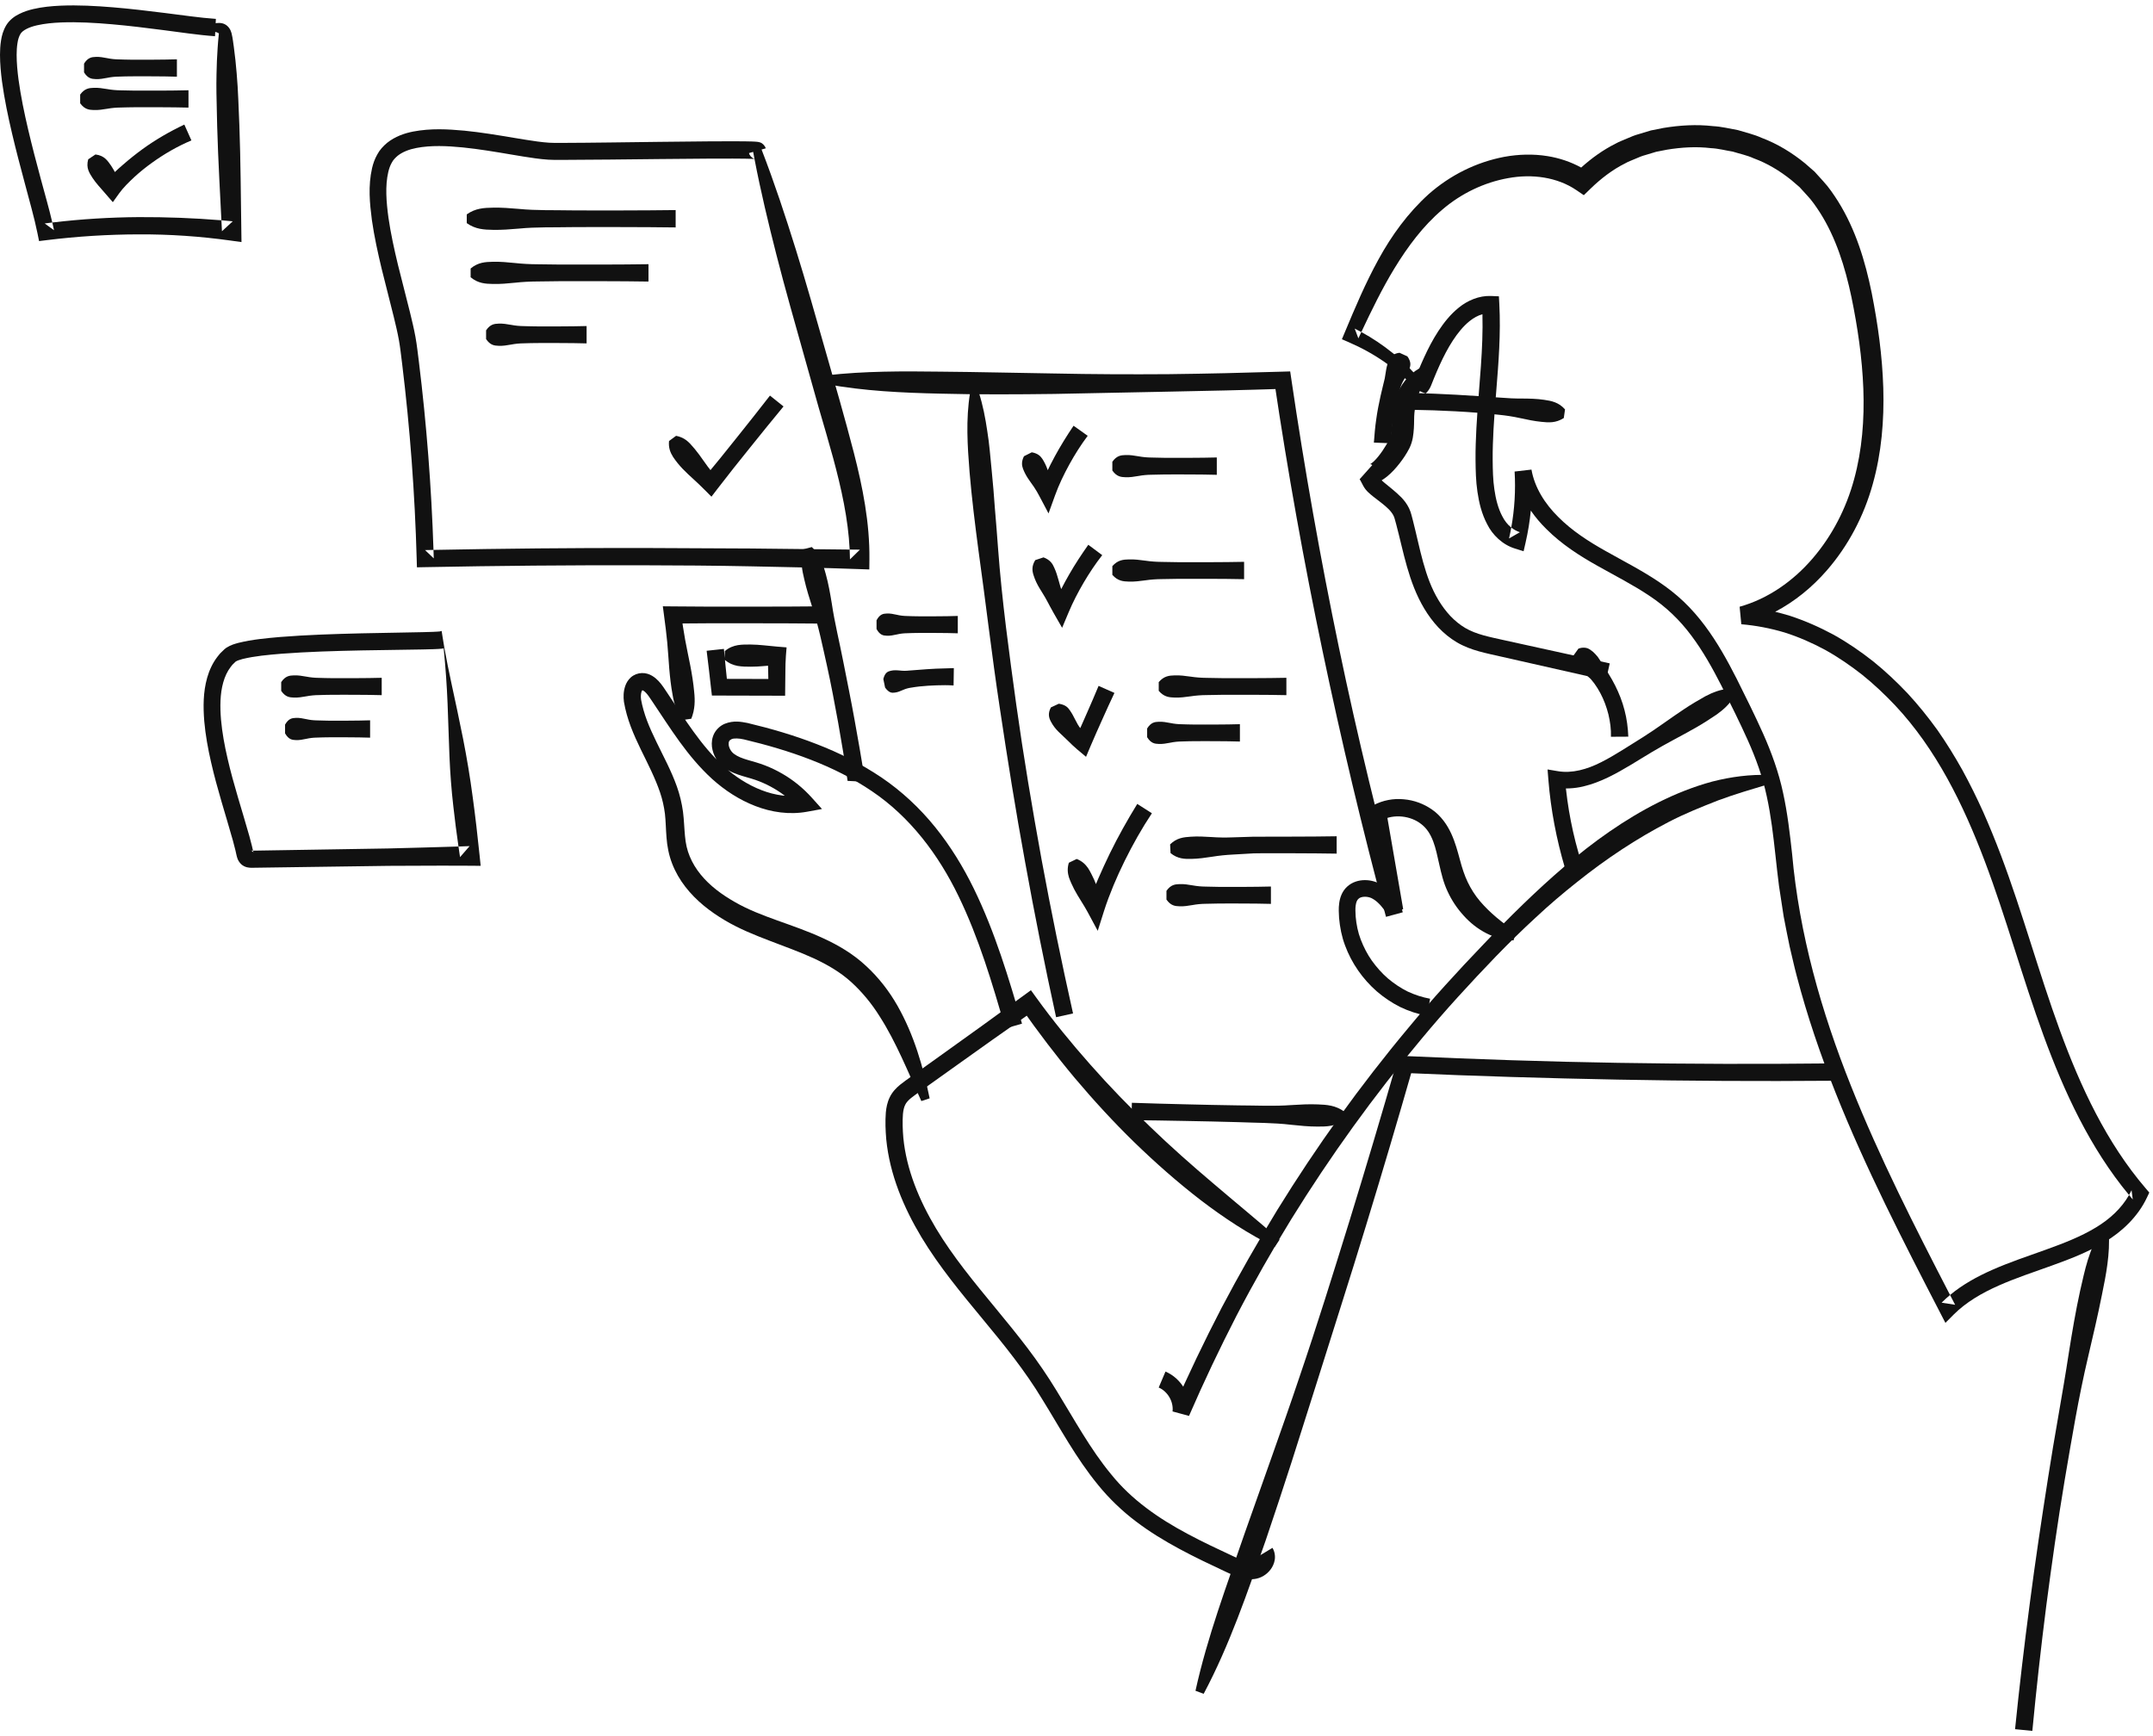 <?xml version="1.0" encoding="utf-8"?>
<svg width="398px" height="321px" viewBox="0 0 398 321" version="1.1" xmlns:xlink="http://www.w3.org/1999/xlink" xmlns="http://www.w3.org/2000/svg">
  <desc>Created with Lunacy</desc>
  <defs>
    <path d="M0 0L44.641 0L44.641 43.755L0 43.755L0 0Z" transform="translate(0 0.999)" id="path_1" />
    <clipPath id="mask_1">
      <use xlink:href="#path_1" />
    </clipPath>
  </defs>
  <g id="Group-86">
    <path d="M14.747 49.327L15.474 49.617C15.649 49.451 15.822 49.268 15.975 49.056C16.139 48.831 16.277 48.59 16.387 48.356L16.524 48.034L16.584 47.883L17.07 46.671C17.399 45.868 17.741 45.076 18.097 44.295C18.811 42.734 19.595 41.219 20.502 39.828C21.406 38.441 22.437 37.159 23.617 36.216C24.361 35.62 25.156 35.183 25.978 34.953C26.061 38.122 25.918 41.323 25.694 44.541C25.432 48.333 25.071 52.153 24.862 56.019C24.765 57.953 24.684 59.895 24.702 61.851C24.721 63.793 24.755 65.779 25.055 67.796C25.352 69.799 25.829 71.842 26.859 73.788C27.818 75.732 29.669 77.553 31.959 78.265L33.588 78.772L33.968 77.113C34.409 75.183 34.726 73.227 34.92 71.257C35.778 72.505 36.761 73.651 37.81 74.68C40.607 77.484 43.939 79.619 47.236 81.463C50.538 83.325 53.851 84.999 56.851 87.016C59.865 89.011 62.425 91.449 64.581 94.35C66.746 97.229 68.532 100.437 70.211 103.737C71.868 107.051 73.558 110.425 75.057 113.774C76.56 117.142 77.789 120.544 78.541 124.1C79.32 127.655 79.741 131.328 80.15 135.043C80.354 136.902 80.556 138.773 80.8 140.651L81.659 146.269C82.029 148.125 82.366 149.989 82.766 151.839C83.212 153.677 83.601 155.53 84.095 157.356C86.006 164.675 88.456 171.831 91.241 178.833C96.817 192.846 103.701 206.228 110.576 219.525L111.561 221.429L113.074 219.91C115.368 217.61 118.292 215.915 121.4 214.538C124.515 213.155 127.822 212.063 131.152 210.869C134.478 209.669 137.871 208.39 141.056 206.458C144.224 204.56 147.155 201.783 148.813 198.271L149.253 197.335L148.589 196.561C141.351 188.118 136.542 177.813 132.689 167.258C128.816 156.673 125.86 145.672 121.811 134.942C120.792 132.262 119.713 129.599 118.545 126.968C117.359 124.344 116.083 121.755 114.695 119.218C113.282 116.694 111.764 114.229 110.095 111.84C108.393 109.48 106.565 107.211 104.589 105.068C102.584 102.953 100.462 100.943 98.183 99.11C95.883 97.304 93.464 95.638 90.894 94.209C88.306 92.813 85.603 91.619 82.79 90.7C81.9 90.427 81 90.182 80.093 89.966C83.732 88.055 86.961 85.399 89.623 82.338C93.625 77.749 96.496 72.236 98.117 66.408C99.76 60.593 100.253 54.547 100.079 48.61C99.898 42.653 99.081 36.805 97.935 31.008C96.751 25.219 95 19.338 91.724 14.088C90.892 12.79 90.036 11.504 88.966 10.352L87.387 8.609L85.62 7.064C83.204 5.091 80.508 3.443 77.605 2.351C76.189 1.703 74.669 1.371 73.192 0.912C71.672 0.641 70.165 0.26 68.619 0.182C65.549 -0.172 62.437 0.016 59.392 0.524L57.115 0.979L54.888 1.652C54.138 1.852 53.421 2.154 52.707 2.466C51.999 2.788 51.257 3.033 50.579 3.422C48.27 4.58 46.157 6.101 44.231 7.837C42.294 6.776 40.171 6.071 38.024 5.726C35.345 5.29 32.632 5.381 30.026 5.854C24.817 6.84 19.997 9.267 16.059 12.739C12.206 16.209 9.179 20.408 6.771 24.804C4.347 29.205 2.423 33.777 0.534 38.301L0 39.58L1.212 40.103C3.598 41.133 5.9 42.392 8.042 43.902C9.114 44.655 10.149 45.466 11.138 46.331C11.634 46.763 12.124 47.202 12.603 47.655L13.31 48.347C13.691 48.784 14.306 49.15 14.747 49.327ZM14.335 46.95L14.421 47.03L13.894 46.415C13.853 46.369 13.812 46.324 13.771 46.278L14.103 45.454C14.445 44.619 14.806 43.786 15.185 42.957C15.944 41.3 16.79 39.659 17.817 38.084C18.848 36.516 20.044 34.984 21.632 33.711C23.189 32.446 25.329 31.487 27.561 31.581L29.021 31.643L29.098 33.087C29.387 38.541 28.956 43.897 28.53 49.183C28.34 51.532 28.152 53.867 28.029 56.191C27.933 58.08 27.853 59.965 27.869 61.838C27.885 63.72 27.919 65.574 28.185 67.347C28.441 69.12 28.876 70.861 29.646 72.304C30.079 73.162 30.642 73.864 31.308 74.392C31.186 75.068 31.048 75.74 30.895 76.409L32.902 75.257C32.323 75.064 31.788 74.774 31.308 74.392C31.922 70.982 32.13 67.497 31.925 64.039L35.04 63.678C35.618 66.973 37.511 69.995 40.021 72.463C42.525 74.975 45.549 76.94 48.773 78.744C51.985 80.564 55.372 82.271 58.59 84.434C60.193 85.519 61.757 86.723 63.183 88.088C64.609 89.447 65.896 90.932 67.063 92.486C69.398 95.599 71.258 98.967 72.97 102.334C74.655 105.717 76.319 109.04 77.878 112.525C79.421 115.99 80.754 119.665 81.554 123.441C82.378 127.202 82.808 130.982 83.22 134.704C84.536 149.53 88.609 163.873 94.131 177.683C99.388 190.877 105.86 203.589 112.42 216.275C111.882 216.722 111.36 217.196 110.859 217.698L113.357 218.085C113.045 217.482 112.732 216.878 112.42 216.275C114.77 214.323 117.443 212.865 120.124 211.673C123.435 210.203 126.812 209.093 130.092 207.912C133.365 206.734 136.583 205.499 139.414 203.774C141.944 202.246 144.104 200.258 145.508 197.796C145.735 198.07 145.964 198.342 146.196 198.612L145.974 196.903C145.83 197.207 145.674 197.505 145.508 197.796C138.281 189.082 133.517 178.736 129.714 168.346C125.776 157.586 122.817 146.601 118.833 136.065C114.864 125.572 109.851 115.347 102.247 107.248C100.343 105.242 98.333 103.34 96.183 101.612C94.014 99.912 91.742 98.35 89.344 97.017C86.933 95.715 84.421 94.613 81.821 93.79C79.21 93.012 76.535 92.501 73.833 92.27L73.521 89.032C78.774 87.566 83.442 84.278 87.031 80.09C90.637 75.89 93.235 70.829 94.685 65.459C96.166 60.065 96.599 54.389 96.39 48.73C96.177 43.07 95.343 37.374 94.193 31.786C93.023 26.235 91.323 20.806 88.39 16.187C87.649 15.05 86.88 13.905 85.956 12.941L84.604 11.461L83.079 10.152C80.994 8.477 78.662 7.057 76.114 6.126C74.882 5.56 73.536 5.293 72.244 4.888C70.901 4.676 69.584 4.31 68.219 4.25C65.514 3.926 62.767 4.095 60.093 4.532L58.095 4.924L56.151 5.51C55.493 5.678 54.873 5.944 54.255 6.214C53.644 6.494 52.991 6.697 52.41 7.036C49.994 8.239 47.865 9.894 45.951 11.75L44.718 12.947L43.372 12.03C39.798 9.595 35.153 8.978 30.738 9.792C26.304 10.576 22.019 12.642 18.571 15.607C15.029 18.604 12.186 22.425 9.696 26.498C7.426 30.227 5.492 34.211 3.592 38.246C3.188 38.027 2.779 37.816 2.366 37.612L3.044 39.413C3.227 39.024 3.409 38.635 3.592 38.246C5.643 39.359 7.578 40.669 9.386 42.122C10.466 42.993 11.499 43.921 12.479 44.899C12.921 45.348 13.351 45.81 13.771 46.278L13.599 46.706L13.536 46.863C13.528 46.883 13.53 46.88 13.535 46.872C13.54 46.864 13.548 46.852 13.553 46.85C13.582 46.822 13.64 46.787 13.725 46.768C13.894 46.724 14.156 46.784 14.335 46.95Z" transform="translate(248.063 23.139)" id="Fill-1" fill="#111111" fill-rule="evenodd" stroke="none" />
    <path d="M12.773 1.231C11.798 2.914 11.073 4.483 10.629 6.115C10.396 6.921 10.251 7.736 10.163 8.547C10.08 9.366 10.129 10.329 10.059 11.42C9.973 12.526 9.896 13.717 9.239 15.079C8.676 16.167 8.096 17.016 7.418 17.891C6.739 18.752 6.018 19.58 5.054 20.36C4.556 20.744 4.032 21.14 3.192 21.427C2.781 21.563 2.258 21.674 1.644 21.587C1.037 21.509 0.435 21.199 0.032 20.825L2.364 18.209C2.955 18.794 3.104 19.225 3.29 19.577L3.681 20.442L3.803 20.671C3.794 20.669 3.885 20.782 3.969 20.872C4.137 21.056 4.338 21.243 4.57 21.436C5.556 22.266 6.63 23.061 7.739 24.175C8.279 24.742 8.805 25.415 9.184 26.221C9.28 26.42 9.362 26.629 9.437 26.84C9.509 27.057 9.577 27.277 9.612 27.423L9.873 28.412C10.211 29.73 10.512 31.041 10.815 32.334C11.42 34.919 12.044 37.447 12.967 39.807C13.883 42.149 15.154 44.343 16.806 46.106C17.638 46.977 18.562 47.738 19.573 48.331C20.577 48.919 21.7 49.338 22.913 49.677C24.118 50.014 25.419 50.283 26.725 50.575L30.633 51.434L46.267 54.867L45.569 58L29.958 54.468L26.054 53.585C24.759 53.287 23.444 53.022 22.081 52.638C20.727 52.26 19.325 51.748 18.025 50.984C16.733 50.226 15.583 49.27 14.576 48.211C12.573 46.072 11.158 43.545 10.114 40.936C9.073 38.329 8.401 35.662 7.767 33.063C7.451 31.761 7.144 30.474 6.809 29.21L6.552 28.267C6.506 28.089 6.47 27.992 6.438 27.893C6.4 27.79 6.36 27.689 6.31 27.588C6.118 27.186 5.817 26.789 5.436 26.395C4.667 25.608 3.57 24.832 2.488 23.981C2.203 23.753 1.901 23.501 1.599 23.211C1.45 23.063 1.312 22.933 1.102 22.664C0.926 22.433 0.809 22.233 0.7 22.043L0.211 21.11C0.098 20.871 -0.071 20.698 0.032 20.825L2.363 18.209C2.337 18.158 2.197 18.073 2.083 18.056C1.962 18.04 1.944 18.05 1.997 18.02C2.097 17.976 2.389 17.773 2.651 17.523C3.197 17.009 3.756 16.3 4.258 15.568C4.75 14.839 5.254 14.015 5.575 13.322C5.657 13.14 5.652 13.129 5.711 12.926C5.756 12.763 5.797 12.589 5.832 12.407C5.899 12.04 5.938 11.63 5.962 11.185C6.006 10.294 6.02 9.265 6.156 8.108C6.3 6.948 6.606 5.812 7.094 4.767C8.052 2.68 9.688 0.902 11.728 0L12.773 1.231Z" transform="translate(251.306 67.777)" id="Fill-3" fill="#111111" stroke="none" />
    <path d="M0.953 0.176C1.613 -0.063 2.114 -0.025 2.558 0.091C2.982 0.233 3.307 0.507 3.641 0.766C3.955 1.046 4.236 1.363 4.506 1.685C4.754 2.029 4.986 2.383 5.213 2.736C5.633 3.471 6.068 4.166 6.526 4.848L7.154 5.906L7.733 6.99C8.466 8.453 9.073 9.983 9.474 11.575C9.896 13.163 10.102 14.804 10.169 16.458L6.959 16.476C7.008 15.088 6.813 13.691 6.49 12.33C6.145 10.974 5.662 9.642 4.998 8.404L4.473 7.492L3.885 6.62C3.677 6.339 3.453 6.069 3.228 5.802C2.974 5.557 2.714 5.322 2.444 5.098C1.886 4.666 1.324 4.273 0.857 3.78C0.365 3.3 -0.08 2.847 0.012 1.488L0.953 0.176Z" transform="translate(290.837 119.735)" id="Fill-5" fill="#111111" stroke="none" />
    <path d="M34.55 1.374C33.671 2.867 32.504 3.895 31.256 4.791C29.988 5.652 28.697 6.479 27.364 7.238C24.706 8.765 21.942 10.121 19.32 11.709C16.69 13.27 14.147 14.97 11.234 16.389C9.785 17.088 8.242 17.696 6.596 18.085C4.952 18.477 3.174 18.575 1.435 18.298L3.222 16.658C3.661 21.92 4.667 27.143 6.271 32.172L3.202 33.114C1.64 27.831 0.6 22.397 0.158 16.909L0 14.942L1.946 15.268C4.527 15.701 7.292 14.931 9.878 13.617C12.466 12.32 15.021 10.582 17.634 8.977C20.229 7.346 22.681 5.483 25.238 3.792C26.514 2.941 27.832 2.159 29.171 1.411C30.531 0.697 31.973 0.116 33.702 0L34.55 1.374Z" transform="translate(286.078 127.312)" id="Fill-7" fill="#111111" stroke="none" />
    <path d="M113.068 1.627C109.773 2.622 106.573 3.547 103.44 4.713C100.333 5.931 97.242 7.168 94.271 8.713C88.33 11.784 82.695 15.535 77.394 19.772C74.734 21.876 72.14 24.084 69.651 26.417C67.14 28.722 64.705 31.126 62.318 33.581C57.573 38.513 52.938 43.558 48.568 48.829C39.771 59.322 31.748 70.46 24.536 82.102C20.951 87.935 17.562 93.889 14.4 99.962C11.265 106.05 8.331 112.237 5.603 118.517L2.56 117.69C2.668 116.826 2.453 115.879 1.983 115.072C1.516 114.264 0.8 113.607 0 113.273L1.254 110.318C2.767 110.965 3.97 112.115 4.752 113.474C5.534 114.832 5.923 116.449 5.722 118.079L2.679 117.253C5.458 110.912 8.445 104.664 11.634 98.521C14.853 92.393 18.298 86.387 21.901 80.477C29.17 68.696 37.261 57.422 46.137 46.796C50.547 41.458 55.224 36.348 60.014 31.352C64.783 26.342 69.73 21.451 75.038 16.909C80.341 12.378 86.092 8.237 92.431 5.067C95.598 3.486 98.917 2.165 102.348 1.237C105.793 0.354 109.354 -0.11 112.89 0.022L113.068 1.627Z" transform="translate(214.195 143.253)" id="Fill-9" fill="#111111" stroke="none" />
    <path d="M71.958 47.468C67.092 45.072 62.559 42.079 58.259 38.796C53.972 35.492 49.909 31.901 46.022 28.133C42.146 24.355 38.481 20.362 34.994 16.227C31.517 12.082 28.259 7.762 25.142 3.349L27.499 3.74C22.392 7.315 17.297 10.907 12.233 14.543L8.428 17.259L6.525 18.617C5.895 19.073 5.229 19.525 4.729 19.935C4.216 20.359 3.856 20.753 3.651 21.184C3.428 21.631 3.296 22.218 3.233 22.884C3.126 24.258 3.181 25.802 3.302 27.252C3.865 33.157 6.241 38.846 9.351 44.045C12.481 49.257 16.427 54.019 20.39 58.827C22.373 61.233 24.362 63.663 26.271 66.177C28.177 68.691 29.987 71.333 31.622 74.02C34.917 79.376 37.864 84.837 41.714 89.49C45.482 94.189 50.479 97.657 55.887 100.531C58.585 101.98 61.383 103.291 64.203 104.606C65.615 105.286 66.896 105.825 67.774 105.689C67.898 105.669 67.974 105.651 68.027 105.633C68.095 105.608 68.167 105.574 68.241 105.531C68.39 105.441 68.534 105.306 68.635 105.167C68.737 105.029 68.787 104.889 68.794 104.822C68.799 104.749 68.799 104.776 68.794 104.755L71.542 103.097C71.943 103.745 72.081 104.584 71.968 105.28C71.862 105.985 71.575 106.572 71.219 107.061C70.858 107.55 70.419 107.951 69.9 108.267C69.642 108.424 69.36 108.556 69.06 108.661C68.909 108.712 68.749 108.751 68.593 108.79L68.175 108.861C67.056 108.998 66.028 108.771 65.168 108.48C64.299 108.184 63.552 107.816 62.854 107.492C60.03 106.166 57.183 104.824 54.392 103.317C51.599 101.818 48.856 100.15 46.287 98.197C43.715 96.256 41.341 93.969 39.312 91.471C35.213 86.481 32.247 80.877 28.994 75.643C25.82 70.375 21.972 65.613 17.985 60.811C14.023 56.012 9.966 51.149 6.656 45.664C3.386 40.206 0.787 34.113 0.146 27.555C0.01 25.903 -0.062 24.321 0.071 22.585C0.155 21.705 0.33 20.736 0.798 19.78C1.27 18.797 2.02 18.041 2.704 17.479C3.411 16.903 4.042 16.484 4.672 16.025L6.572 14.663L10.374 11.942C15.452 8.327 20.5 4.669 25.534 0.991L26.892 0L27.892 1.384C30.997 5.681 34.359 9.785 37.869 13.749C41.37 17.723 45.061 21.522 48.873 25.189C52.678 28.866 56.64 32.374 60.684 35.792C64.713 39.231 68.814 42.583 72.854 46.124L71.958 47.468Z" transform="translate(163.683 183.068)" id="Fill-11" fill="#111111" stroke="none" />
    <path d="M0 117.404C2.205 107.378 5.808 97.879 9.104 88.259L14.193 73.883C15.886 69.09 17.583 64.297 19.195 59.474C22.479 49.85 25.491 40.137 28.501 30.425C31.491 20.706 34.394 10.96 37.205 1.187L37.547 0L38.78 0.055C51.896 0.654 65.018 1.101 78.145 1.313C91.271 1.528 104.401 1.563 117.528 1.417L117.56 4.626C104.402 4.736 91.244 4.666 78.089 4.414C64.935 4.158 51.782 3.775 38.639 3.182L40.214 2.05C37.411 11.845 34.519 21.614 31.537 31.356C28.575 41.104 25.437 50.797 22.396 60.521L17.774 75.091C16.205 79.938 14.619 84.781 12.976 89.604C9.593 99.215 6.341 108.883 1.516 117.962L0 117.404Z" transform="translate(220.995 195.183)" id="Fill-13" fill="#111111" stroke="none" />
    <path d="M17.32 0.357C17.587 4.406 16.821 8.21 16.044 12.016C15.285 15.827 14.389 19.608 13.507 23.395C11.715 30.965 10.465 38.643 9.156 46.306C7.872 53.974 6.786 61.674 5.776 69.382C4.789 77.094 3.934 84.823 3.194 92.561L0 92.247C0.786 84.479 1.701 76.725 2.723 68.986C3.724 61.243 4.889 53.523 6.095 45.81C7.278 38.091 8.758 30.427 9.935 22.702C10.548 18.843 11.196 14.989 12.032 11.172C12.479 9.271 12.87 7.357 13.453 5.486C14.064 3.621 14.739 1.771 15.745 0L17.32 0.357Z" transform="translate(372.501 227.44)" id="Fill-15" fill="#111111" stroke="none" />
    <path d="M0.055 0.729C7.116 -0.077 14.136 -0.044 21.159 0.044C28.183 0.102 35.204 0.279 42.229 0.383C49.253 0.531 56.28 0.558 63.305 0.509C70.33 0.428 77.355 0.255 84.377 0.043L85.793 0L85.999 1.398C88.442 18.018 91.375 34.565 94.795 51.012C98.22 67.458 102.188 83.791 106.603 99.997L103.505 100.837C99.108 84.559 95.222 68.146 91.768 51.645C88.309 35.144 85.336 18.54 82.857 1.863L84.478 3.218C77.439 3.451 70.397 3.607 63.355 3.74L42.225 4.164C35.18 4.252 28.132 4.298 21.088 4.11C14.045 3.953 7 3.625 0 2.343L0.055 0.729Z" transform="translate(152.709 68.666)" id="Fill-17" fill="#111111" stroke="none" />
    <path d="M39.318 3.262C37.656 4.377 36.017 4.406 34.379 4.398C32.74 4.4 31.105 4.236 29.471 4.062C26.203 3.673 22.925 3.717 19.652 3.579C16.378 3.466 13.101 3.434 9.826 3.357C6.55 3.306 3.276 3.224 0 3.209L0.069 0C3.343 0.128 6.619 0.188 9.893 0.279C13.169 0.343 16.443 0.451 19.718 0.48C22.996 0.485 26.267 0.67 29.549 0.423C31.19 0.321 32.831 0.228 34.467 0.299C36.104 0.363 37.741 0.462 39.353 1.648L39.318 3.262Z" transform="translate(209.166 203.88)" id="Fill-19" fill="#111111" stroke="none" />
    <path d="M1.891 0C3.449 1.475 4.001 3.228 4.471 4.998C4.956 6.764 5.28 8.571 5.574 10.383C6.111 14.017 7.005 17.564 7.699 21.158C8.405 24.748 9.142 28.331 9.788 31.932C10.454 35.529 11.058 39.137 11.655 42.747L8.536 42.583L8.734 41.794L11.837 42.611L11.62 43.395L8.501 43.23C7.995 39.636 7.395 36.055 6.761 32.48C6.109 28.91 5.447 25.339 4.658 21.795C3.857 18.255 3.158 14.688 2.005 11.233C1.452 9.5 0.906 7.768 0.502 6C0.076 4.237 -0.289 2.464 0.331 0.417L1.891 0Z" transform="translate(148.182 101.137)" id="Fill-21" fill="#111111" stroke="none" />
    <path d="M2.104 0C2.876 2.375 3.323 4.768 3.677 7.168C4.071 9.564 4.243 11.977 4.487 14.384C4.723 16.792 4.932 19.203 5.096 21.617C5.304 24.028 5.496 26.441 5.67 28.856C6.385 38.517 7.709 48.115 9.031 57.707C10.375 67.297 11.979 76.85 13.714 86.376C15.471 95.899 17.417 105.388 19.532 114.836L16.399 115.53C14.317 106.033 12.418 96.496 10.686 86.93C8.931 77.367 7.397 67.767 5.962 58.151C4.503 48.537 3.403 38.878 2.051 29.244C1.414 24.422 0.812 19.592 0.403 14.745C0.015 9.898 -0.304 5.037 0.493 0.112L2.104 0Z" transform="translate(178.829 72.529)" id="Fill-23" fill="#111111" stroke="none" />
    <path d="M1.801 4.911C2.877 5.101 3.393 5.575 3.757 6.124C4.115 6.678 4.405 7.265 4.638 7.882C4.866 8.5 5.06 9.137 5.275 9.763C5.492 10.387 5.761 10.985 6.046 11.575L3.153 11.7C4.05 9.663 4.984 7.645 6.047 5.691C7.107 3.736 8.283 1.848 9.528 0L12.143 1.861C10.879 3.539 9.757 5.324 8.743 7.164C7.732 9.007 6.816 10.907 6.103 12.884L4.902 16.209L3.209 13.009C2.903 12.43 2.58 11.859 2.207 11.313C1.831 10.769 1.433 10.236 1.07 9.686C0.712 9.132 0.409 8.551 0.177 7.934C-0.05 7.315 -0.126 6.619 0.36 5.64L1.801 4.911Z" transform="translate(188.928 78.71)" id="Fill-25" fill="#111111" stroke="none" />
    <path d="M2.046 2.326C3.272 2.792 3.708 3.486 4.028 4.236C4.368 4.976 4.612 5.751 4.825 6.546C5.041 7.34 5.254 8.142 5.583 8.893C5.902 9.648 6.271 10.38 6.638 11.113L3.845 11.221C4.75 9.257 5.72 7.323 6.805 5.451C7.88 3.576 9.075 1.771 10.321 0L12.898 1.915C11.631 3.523 10.505 5.238 9.462 6.999C8.429 8.766 7.483 10.588 6.691 12.475L5.482 15.348L3.898 12.583C3.468 11.833 3.072 11.064 2.659 10.303C2.257 9.537 1.772 8.807 1.321 8.054C0.869 7.303 0.482 6.517 0.222 5.683C-0.056 4.859 -0.183 3.967 0.513 2.834L2.046 2.326Z" transform="translate(190.859 100.719)" id="Fill-27" fill="#111111" stroke="none" />
    <path d="M1.837 3.296C3.052 3.494 3.504 3.963 3.87 4.514C4.252 5.049 4.558 5.627 4.857 6.228C5.156 6.826 5.475 7.432 5.905 7.947C6.327 8.469 6.802 8.944 7.286 9.409L4.83 9.938C5.595 8.299 6.316 6.641 7.045 4.986C7.765 3.327 8.503 1.676 9.185 0L12.118 1.301C11.333 2.931 10.604 4.586 9.857 6.233C9.12 7.885 8.374 9.532 7.672 11.199L6.866 13.113L5.216 11.728C4.619 11.228 4.064 10.683 3.509 10.134L1.794 8.501C1.23 7.939 0.732 7.309 0.371 6.599C-0.005 5.905 -0.231 5.093 0.373 3.977L1.837 3.296Z" transform="translate(193.897 126.805)" id="Fill-29" fill="#111111" stroke="none" />
    <path d="M0 1.25C0.805 0.101 1.609 0.034 2.414 0.006C3.218 -0.031 4.022 0.101 4.827 0.238C5.632 0.388 6.437 0.459 7.241 0.467C8.046 0.486 8.85 0.517 9.654 0.518C11.264 0.539 12.873 0.517 14.482 0.518C16.092 0.498 17.7 0.509 19.31 0.453L19.31 3.662C17.7 3.605 16.092 3.617 14.482 3.597C12.873 3.598 11.264 3.576 9.654 3.597C8.85 3.598 8.046 3.628 7.241 3.648C6.437 3.655 5.632 3.727 4.827 3.877C4.022 4.014 3.218 4.146 2.414 4.108C1.609 4.081 0.805 4.014 0 2.865L0 1.25Z" transform="translate(205.626 84.121)" id="Fill-31" fill="#111111" stroke="none" />
    <path d="M0 1.25C1.015 0.101 2.029 0.034 3.045 0.006C4.06 -0.031 5.074 0.101 6.089 0.238C7.104 0.388 8.119 0.459 9.134 0.467L12.178 0.518L18.268 0.518C20.297 0.498 22.326 0.509 24.356 0.453L24.356 3.662C22.326 3.605 20.297 3.617 18.268 3.597L12.178 3.597L9.134 3.648C8.119 3.655 7.104 3.727 6.089 3.877C5.074 4.014 4.06 4.146 3.045 4.108C2.029 4.081 1.015 4.014 0 2.865L0 1.25Z" transform="translate(205.626 103.416)" id="Fill-33" fill="#111111" stroke="none" />
    <path d="M0 1.251C0.983 0.102 1.967 0.035 2.95 0.007C3.933 -0.031 4.916 0.102 5.899 0.239C6.882 0.389 7.866 0.46 8.849 0.468L11.798 0.519L17.697 0.519C19.664 0.499 21.63 0.51 23.597 0.454L23.597 3.663C21.63 3.606 19.664 3.618 17.697 3.598L11.798 3.598L8.849 3.649C7.866 3.656 6.882 3.728 5.899 3.878C4.916 4.015 3.933 4.147 2.95 4.109C1.967 4.082 0.983 4.015 0 2.866L0 1.251Z" transform="translate(214.202 124.855)" id="Fill-35" fill="#111111" stroke="none" />
    <path d="M0 1.25C0.715 0.101 1.429 0.034 2.144 0.007C2.858 -0.031 3.573 0.101 4.287 0.238C5.002 0.388 5.717 0.46 6.432 0.467C7.146 0.486 7.86 0.517 8.575 0.518C10.005 0.54 11.434 0.517 12.863 0.518C14.292 0.498 15.722 0.51 17.15 0.453L17.15 3.663C15.722 3.605 14.292 3.617 12.863 3.597C11.434 3.599 10.005 3.576 8.575 3.597C7.86 3.598 7.146 3.629 6.432 3.648C5.717 3.655 5.002 3.727 4.287 3.877C3.573 4.014 2.858 4.146 2.144 4.108C1.429 4.081 0.715 4.014 0 2.865L0 1.25Z" transform="translate(212.058 133.431)" id="Fill-37" fill="#111111" stroke="none" />
    <path d="M1.656 10.176C2.68 10.58 3.282 11.189 3.753 11.861C4.19 12.549 4.542 13.278 4.884 14.012C5.537 15.494 5.987 17.074 6.628 18.564L3.61 18.72C4.262 17.102 4.912 15.486 5.608 13.889C6.302 12.291 7.023 10.705 7.788 9.141C9.318 6.011 11.027 2.972 12.851 0L15.556 1.727C13.694 4.532 12.037 7.476 10.543 10.495C9.797 12.006 9.091 13.536 8.446 15.093C7.803 16.651 7.202 18.226 6.694 19.831L5.544 23.462L3.676 19.989C2.909 18.561 1.952 17.225 1.197 15.791C0.835 15.068 0.483 14.338 0.217 13.568C-0.017 12.781 -0.118 11.932 0.202 10.878L1.656 10.176Z" transform="translate(197.381 148.626)" id="Fill-39" fill="#111111" stroke="none" />
    <path d="M0 1.497C1.226 0.292 2.51 0.168 3.793 0.084C5.076 -0.008 6.365 0.062 7.655 0.143C8.945 0.237 10.23 0.252 11.515 0.202L15.367 0.082L23.077 0.065C25.647 0.045 28.217 0.057 30.787 0L30.787 3.21C28.23 3.153 25.674 3.165 23.116 3.144C20.56 3.152 18.002 3.107 15.445 3.16L11.615 3.381C10.338 3.445 9.063 3.573 7.792 3.78C6.521 3.976 5.25 4.159 3.972 4.182C2.693 4.211 1.416 4.201 0.081 3.11L0 1.497Z" transform="translate(216.304 154.607)" id="Fill-41" fill="#111111" stroke="none" />
    <path d="M0 1.25C0.804 0.101 1.608 0.034 2.413 0.007C3.218 -0.031 4.022 0.101 4.827 0.238C5.632 0.388 6.437 0.46 7.241 0.467C8.046 0.486 8.851 0.517 9.654 0.518C11.264 0.539 12.873 0.517 14.481 0.518C16.091 0.497 17.7 0.51 19.31 0.452L19.31 3.662C17.7 3.605 16.091 3.617 14.481 3.597C12.873 3.599 11.264 3.575 9.654 3.597C8.851 3.598 8.046 3.629 7.241 3.647C6.437 3.655 5.632 3.727 4.827 3.877C4.022 4.014 3.218 4.146 2.413 4.108C1.608 4.081 0.804 4.014 0 2.864L0 1.25Z" transform="translate(215.631 163.445)" id="Fill-43" fill="#111111" stroke="none" />
    <path d="M78.792 22.228C76.853 16.018 74.817 9.835 72.457 3.743L73.225 3.526C73.131 3.104 72.654 2.575 72.219 2.443C72.077 2.393 72.099 2.405 72.031 2.385C71.944 2.362 71.809 2.337 71.793 2.337L71.563 2.308L71.219 2.283L70.61 2.256L69.446 2.232L67.157 2.217L62.604 2.234L53.519 2.327C47.47 2.395 41.408 2.499 35.384 2.519C35.247 2.519 35.108 2.519 34.969 2.518C34.358 2.517 33.737 2.517 33.207 2.486C32.516 2.446 31.79 2.359 31.065 2.267C29.607 2.071 28.123 1.821 26.632 1.574C23.65 1.076 20.629 0.569 17.548 0.261C14.467 -0.025 11.313 -0.204 8.043 0.423C6.423 0.742 4.725 1.329 3.247 2.499C2.533 3.098 1.858 3.815 1.415 4.664C0.945 5.49 0.66 6.33 0.459 7.167C-0.301 10.524 0.025 13.695 0.422 16.775C0.862 19.854 1.524 22.852 2.236 25.818L4.454 34.627C4.81 36.082 5.157 37.537 5.416 38.965C5.667 40.347 5.824 41.882 6.017 43.371C7.477 55.337 8.367 67.371 8.703 79.42L8.747 80.984L10.313 80.954C23.685 80.693 37.062 80.577 50.437 80.608C57.124 80.624 63.812 80.663 70.498 80.803C77.185 80.931 83.87 81.074 90.554 81.315L92.374 81.38L92.394 79.519C92.466 72.751 91.147 66.142 89.515 59.789C87.868 53.427 86.068 47.219 84.274 40.956C82.484 34.703 80.731 28.439 78.792 22.228ZM71.083 5.445C70.667 5.325 70.21 4.81 70.137 4.401L70.904 4.183C70.983 4.612 71.064 5.04 71.146 5.467L71.083 5.445ZM71.151 5.495C71.15 5.486 71.148 5.477 71.146 5.467L71.202 5.486C71.236 5.498 71.306 5.508 71.306 5.508L71.3 5.507L71.249 5.502L71.151 5.495ZM71.151 5.495C72.299 11.47 73.715 17.369 75.214 23.243C76.824 29.547 78.617 35.798 80.376 42.061L83.017 51.452C83.925 54.578 84.85 57.692 85.695 60.796C87.208 66.399 88.468 72.04 88.745 77.702L70.54 77.506L50.443 77.411C37.563 77.395 24.686 77.514 11.81 77.767C11.428 66.142 10.533 54.535 9.113 42.992C8.914 41.481 8.769 40.002 8.48 38.405C8.197 36.858 7.837 35.368 7.474 33.883L5.249 25.089C4.546 22.174 3.902 19.255 3.484 16.342C3.087 13.454 2.853 10.469 3.453 7.898C3.602 7.266 3.816 6.658 4.101 6.173C4.353 5.672 4.75 5.275 5.183 4.901C6.087 4.184 7.316 3.709 8.656 3.455C11.345 2.935 14.313 3.068 17.238 3.356C20.179 3.655 23.132 4.153 26.116 4.657C27.609 4.908 29.11 5.165 30.65 5.375C31.425 5.474 32.202 5.57 33.022 5.62C33.687 5.657 34.272 5.658 34.861 5.66C35.034 5.661 35.207 5.661 35.382 5.662C41.462 5.652 47.501 5.561 53.555 5.504L62.624 5.427L67.15 5.419L69.398 5.437L70.503 5.463L71.028 5.486L71.151 5.495ZM11.81 77.767C11.289 77.777 10.769 77.788 10.249 77.798L11.858 79.332C11.843 78.811 11.827 78.289 11.81 77.767ZM88.745 77.702C88.774 78.307 88.793 78.912 88.799 79.517L90.639 77.722L88.745 77.702Z" transform="translate(68.324 23.9)" id="Fill-45" fill="#111111" fill-rule="evenodd" stroke="none" />
    <path d="M0 1.249C1.609 0.099 3.218 0.034 4.827 0.006C6.437 -0.03 8.045 0.098 9.654 0.237C12.872 0.554 16.09 0.439 19.308 0.506C22.526 0.548 25.744 0.511 28.962 0.517C32.181 0.497 35.398 0.508 38.616 0.452L38.616 3.661C35.398 3.604 32.181 3.616 28.962 3.596C25.744 3.602 22.526 3.564 19.308 3.606C16.09 3.673 12.872 3.559 9.654 3.876C8.045 4.014 6.437 4.143 4.827 4.106C3.218 4.079 1.609 4.014 0 2.864L0 1.249Z" transform="translate(86.284 38.386)" id="Fill-47" fill="#111111" stroke="none" />
    <path d="M0 1.249C1.37 0.1 2.739 0.033 4.11 0.006C5.479 -0.029 6.85 0.098 8.22 0.237C9.59 0.387 10.96 0.459 12.33 0.466L16.44 0.517L24.66 0.517C27.4 0.497 30.141 0.509 32.88 0.452L32.88 3.662C30.141 3.604 27.4 3.616 24.66 3.596L16.44 3.596L12.33 3.647C10.96 3.654 9.59 3.726 8.22 3.876C6.85 4.015 5.479 4.142 4.11 4.107C2.739 4.08 1.37 4.013 0 2.864L0 1.249Z" transform="translate(86.999 48.391)" id="Fill-49" fill="#111111" stroke="none" />
    <path d="M0 1.25C0.774 0.101 1.549 0.034 2.322 0.007C3.097 -0.031 3.871 0.101 4.645 0.238C5.419 0.388 6.193 0.46 6.968 0.467C7.742 0.486 8.516 0.517 9.29 0.518C10.838 0.54 12.387 0.517 13.936 0.518C15.483 0.498 17.031 0.51 18.58 0.453L18.58 3.662C17.031 3.605 15.483 3.617 13.936 3.597C12.387 3.599 10.838 3.576 9.29 3.597C8.516 3.598 7.742 3.629 6.968 3.648C6.193 3.655 5.419 3.727 4.645 3.877C3.871 4.014 3.097 4.146 2.322 4.108C1.549 4.081 0.774 4.014 0 2.865L0 1.25Z" transform="translate(89.857 59.824)" id="Fill-51" fill="#111111" stroke="none" />
    <path d="M1.328 7.441C2.533 7.673 3.269 8.221 3.896 8.859C4.502 9.513 5.067 10.195 5.595 10.912L7.154 13.091C7.681 13.816 8.252 14.503 8.859 15.158L6.46 15.267C8.554 12.768 10.593 10.225 12.624 7.675C14.656 5.126 16.692 2.58 18.684 0L21.189 2.006C19.106 4.514 17.065 7.056 15.02 9.595C12.975 12.133 10.937 14.678 8.956 17.267L7.866 18.69L6.556 17.377C5.9 16.719 5.23 16.075 4.538 15.447C3.849 14.818 3.153 14.187 2.512 13.508C1.866 12.833 1.282 12.103 0.762 11.326C0.263 10.533 -0.103 9.632 0.026 8.397L1.328 7.441Z" transform="translate(123.651 73.135)" id="Fill-53" fill="#111111" stroke="none" />
    <g id="Group-57" transform="translate(0 0.001)">
      <path d="M0 0L44.641 0L44.641 43.755L0 43.755L0 0Z" transform="translate(0 0.999)" id="Clip-56" fill="none" stroke="none" />
      <g clip-path="url(#mask_1)">
        <path d="M40.005 3.273C39.958 3.279 39.912 3.283 39.868 3.288L39.907 2.491C36.903 2.29 33.677 1.79 30.522 1.408C27.347 1.007 24.156 0.626 20.939 0.357C17.721 0.093 14.481 -0.092 11.176 0.049C9.522 0.126 7.852 0.278 6.143 0.675C5.289 0.876 4.42 1.144 3.546 1.588C2.693 1.994 1.752 2.684 1.145 3.683C0.574 4.652 0.32 5.615 0.188 6.508C0.043 7.411 0.005 8.278 0 9.132C0.004 10.836 0.164 12.482 0.377 14.109C0.824 17.353 1.485 20.518 2.223 23.653C2.958 26.787 3.781 29.887 4.61 32.976C5.413 36.047 6.331 39.176 6.93 42.135L7.221 43.571L8.652 43.394C14.288 42.697 19.966 42.342 25.643 42.329C31.32 42.301 36.998 42.689 42.614 43.472L44.641 43.755L44.612 41.635L44.482 31.937C44.437 28.704 44.367 25.472 44.252 22.241C44.104 19.011 44.037 15.78 43.75 12.554C43.619 10.941 43.449 9.33 43.23 7.719L43.061 6.512C42.993 6.123 42.953 5.704 42.801 5.128C42.721 4.851 42.609 4.533 42.394 4.224C42.188 3.914 41.867 3.624 41.524 3.464C40.902 3.177 40.4 3.231 40.005 3.273ZM30.117 4.556C33.297 4.95 36.383 5.456 39.748 5.697L39.787 4.901C40.172 4.983 40.467 5.137 40.477 5.23C40.474 5.252 40.467 5.268 40.459 5.287C40.441 5.331 40.418 5.388 40.424 5.567C40.416 5.788 40.359 6.183 40.327 6.6L40.234 7.816C40.12 9.437 40.054 11.056 40.025 12.674C39.967 15.04 40.027 17.402 40.087 19.764C40.109 20.634 40.131 21.503 40.147 22.373C40.24 25.604 40.377 28.834 40.54 32.063L40.928 39.727C35.836 39.308 30.732 39.117 25.628 39.139C20.294 39.175 14.964 39.508 9.67 40.136C9.034 37.391 8.269 34.823 7.567 32.178C6.736 29.103 5.929 26.031 5.207 22.952C4.484 19.874 3.844 16.782 3.422 13.702C3.221 12.165 3.077 10.627 3.075 9.138C3.079 8.397 3.115 7.666 3.227 6.994C3.316 6.309 3.526 5.71 3.762 5.306C4.158 4.576 5.469 3.98 6.853 3.677C8.256 3.356 9.777 3.213 11.31 3.149C14.385 3.028 17.532 3.214 20.671 3.485C23.814 3.759 26.962 4.145 30.117 4.556ZM9.67 40.136C9.201 40.191 8.732 40.249 8.264 40.31L9.986 41.569C9.885 41.085 9.78 40.608 9.67 40.136ZM40.928 39.727L41.031 41.751L43.029 39.914C42.329 39.847 41.629 39.785 40.928 39.727Z" transform="translate(-0 0.999)" id="Fill-55" fill="#111111" fill-rule="evenodd" stroke="none" />
      </g>
    </g>
    <path d="M0 1.251C0.716 0.102 1.431 0.035 2.146 0.007C2.861 -0.031 3.576 0.102 4.292 0.239C5.007 0.389 5.722 0.46 6.437 0.468C7.152 0.487 7.868 0.518 8.583 0.519C10.014 0.54 11.444 0.518 12.874 0.519C14.305 0.499 15.735 0.51 17.166 0.454L17.166 3.663C15.735 3.606 14.305 3.618 12.874 3.598C11.444 3.599 10.014 3.577 8.583 3.598C7.868 3.599 7.152 3.629 6.437 3.649C5.722 3.656 5.007 3.728 4.292 3.878C3.576 4.015 2.861 4.147 2.146 4.109C1.431 4.082 0.716 4.015 0 2.866L0 1.251Z" transform="translate(15.536 10.514)" id="Fill-58" fill="#111111" stroke="none" />
    <path d="M0 1.251C0.835 0.102 1.669 0.035 2.503 0.007C3.337 -0.031 4.172 0.102 5.006 0.239C5.84 0.389 6.675 0.46 7.509 0.468C8.343 0.487 9.177 0.518 10.012 0.519L15.017 0.519C16.686 0.499 18.354 0.51 20.022 0.453L20.022 3.663C18.354 3.606 16.686 3.618 15.017 3.598L10.012 3.598C9.177 3.599 8.343 3.629 7.509 3.648C6.675 3.656 5.84 3.728 5.006 3.877C4.172 4.015 3.337 4.147 2.503 4.109C1.669 4.082 0.835 4.015 0 2.866L0 1.251Z" transform="translate(14.821 16.231)" id="Fill-60" fill="#111111" stroke="none" />
    <path d="M1.486 5.524C3.186 5.739 3.746 6.718 4.4 7.633C5.023 8.569 5.494 9.607 6.003 10.62L3.294 10.416C4.432 9.415 5.478 8.338 6.632 7.372C7.763 6.383 8.94 5.448 10.152 4.562C12.583 2.796 15.192 1.287 17.913 0L19.224 2.929C16.653 4.01 14.217 5.419 11.949 7.049C10.811 7.861 9.723 8.743 8.69 9.682C7.679 10.644 6.659 11.606 5.842 12.745L4.696 14.345L3.132 12.541C2.39 11.684 1.61 10.853 0.983 9.92C0.386 8.966 -0.306 8.076 0.144 6.422L1.486 5.524Z" transform="translate(16.161 23.032)" id="Fill-62" fill="#111111" stroke="none" />
    <path d="M44.124 0.785L44.006 0C43.9 0.018 43.791 0.047 43.686 0.085L43.612 0.094L43.207 0.126L42.31 0.17L40.459 0.224L36.718 0.296L29.204 0.439C24.189 0.561 19.17 0.714 14.121 1.117C11.584 1.346 9.085 1.552 6.43 2.204C5.749 2.398 5.087 2.552 4.211 3.102C4.104 3.18 3.955 3.286 3.889 3.35L3.687 3.543L3.283 3.932C3.002 4.181 2.795 4.492 2.554 4.775C1.646 5.953 1.044 7.3 0.66 8.645C-0.105 11.358 -0.081 14.055 0.119 16.649C0.345 19.248 0.81 21.779 1.38 24.262C2.506 29.228 4.097 34.036 5.424 38.783C5.587 39.374 5.738 39.963 5.882 40.548L6.079 41.432C6.177 41.784 6.243 42.386 6.89 43.069C7.216 43.4 7.688 43.62 8.036 43.696C8.394 43.78 8.665 43.781 8.87 43.784L9.833 43.771L11.71 43.744L19.213 43.637L34.222 43.428C35.783 43.425 37.345 43.417 38.906 43.41C42.348 43.394 45.789 43.377 49.231 43.407L51.219 43.424L51.006 41.368C50.644 37.875 50.243 34.327 49.749 30.736C49.277 27.137 48.67 23.508 47.975 19.973C47.275 16.453 46.529 12.989 45.835 9.777C45.342 7.481 44.889 5.268 44.521 3.194C44.608 3.171 44.738 3.127 44.839 3.083C44.839 3.083 44.852 3.077 44.869 3.069C44.873 3.067 44.876 3.066 44.88 3.064C44.937 3.037 44.957 3.027 44.957 3.027C44.957 3.027 44.904 3.052 44.869 3.069C44.758 3.116 44.636 3.15 44.516 3.168C44.371 2.351 44.24 1.555 44.124 0.785ZM44.38 3.223L44.505 3.198C44.51 3.197 44.515 3.195 44.521 3.194C44.519 3.185 44.518 3.176 44.516 3.168C44.483 3.173 44.449 3.176 44.416 3.179L44.376 3.182C44.377 3.196 44.379 3.209 44.38 3.223ZM47.118 39.852C46.761 37.352 46.435 34.886 46.168 32.446C45.81 29.376 45.587 26.338 45.451 23.205L45.1 13.398C44.968 10.187 44.744 6.837 44.38 3.223L44.256 3.247L43.936 3.286L43.405 3.327L42.428 3.371L40.528 3.42L36.767 3.479L29.272 3.596C24.286 3.7 19.297 3.837 14.369 4.213C11.929 4.417 9.419 4.642 7.21 5.184C6.688 5.312 6.131 5.524 5.95 5.65C5.944 5.657 5.942 5.658 5.94 5.658C5.935 5.659 5.929 5.661 5.901 5.688L5.767 5.821L5.495 6.084C5.3 6.245 5.168 6.47 5.001 6.659C4.382 7.465 3.936 8.437 3.637 9.492C3.032 11.611 3.022 14.012 3.218 16.384C3.429 18.77 3.87 21.173 4.425 23.563C5.521 28.36 7.086 33.063 8.464 37.947C8.634 38.561 8.796 39.183 8.95 39.813L9.133 40.617L8.872 40.621C8.796 40.622 8.752 40.617 8.752 40.618C8.752 40.618 8.759 40.619 8.774 40.622C8.819 40.627 9.001 40.703 9.104 40.814C9.194 40.919 9.223 40.97 9.223 40.969C9.224 40.969 9.185 40.896 9.165 40.759L9.133 40.617L9.785 40.608L11.661 40.578L19.165 40.456L34.173 40.21C38.488 40.088 42.803 39.999 47.118 39.852ZM47.118 39.852C47.211 40.504 47.306 41.159 47.403 41.816L49.177 39.777C48.491 39.804 47.804 39.829 47.118 39.852ZM43.517 0.159C43.52 0.155 43.474 0.18 43.449 0.194C43.425 0.207 43.423 0.209 43.517 0.159ZM43.745 0.078C43.749 0.077 43.753 0.077 43.757 0.077L43.745 0.078Z" transform="translate(37.637 116.649)" id="Fill-64" fill="#111111" fill-rule="evenodd" stroke="none" />
    <path d="M0 1.251C0.773 0.102 1.548 0.035 2.322 0.007C3.097 -0.031 3.871 0.102 4.645 0.239C5.419 0.389 6.193 0.46 6.967 0.468C7.741 0.487 8.516 0.518 9.29 0.519C10.838 0.54 12.387 0.518 13.935 0.519C15.483 0.499 17.031 0.51 18.58 0.454L18.58 3.663C17.031 3.606 15.483 3.618 13.935 3.598C12.387 3.599 10.838 3.577 9.29 3.598C8.516 3.599 7.741 3.629 6.967 3.649C6.193 3.656 5.419 3.728 4.645 3.878C3.871 4.015 3.097 4.147 2.322 4.109C1.548 4.082 0.773 4.015 0 2.866L0 1.251Z" transform="translate(51.982 124.855)" id="Fill-66" fill="#111111" stroke="none" />
    <path d="M0 1.251C0.654 0.102 1.31 0.035 1.965 0.007C2.62 -0.031 3.275 0.102 3.93 0.239C4.585 0.389 5.24 0.46 5.896 0.468C6.551 0.487 7.205 0.518 7.86 0.519C9.17 0.54 10.48 0.518 11.791 0.519C13.102 0.499 14.411 0.51 15.721 0.454L15.721 3.663C14.411 3.606 13.102 3.618 11.791 3.598C10.48 3.599 9.17 3.577 7.86 3.598C7.205 3.599 6.551 3.629 5.896 3.649C5.24 3.656 4.585 3.728 3.93 3.878C3.275 4.015 2.62 4.147 1.965 4.109C1.31 4.082 0.654 4.015 0 2.866L0 1.251Z" transform="translate(52.697 132.715)" id="Fill-68" fill="#111111" stroke="none" />
    <path d="M55.044 79.13C52.565 73.728 50.406 68.264 47.363 63.511C45.875 61.118 44.102 58.974 42.091 57.139C40.081 55.306 37.705 53.931 35.141 52.736C32.571 51.557 29.825 50.577 27.037 49.507C24.266 48.447 21.371 47.297 18.673 45.684C15.988 44.087 13.426 42.112 11.418 39.517C10.418 38.224 9.569 36.778 8.973 35.217C8.365 33.663 8.049 31.959 7.938 30.407C7.813 28.849 7.799 27.384 7.647 26.029C7.475 24.692 7.187 23.372 6.737 22.052C5.841 19.413 4.511 16.829 3.19 14.133C1.879 11.419 0.625 8.614 0.065 5.312C-0.045 4.385 -0.046 3.446 0.313 2.378C0.5 1.853 0.811 1.266 1.364 0.781C1.931 0.294 2.651 0.025 3.368 0.003C4.107 -0.027 4.795 0.217 5.286 0.517C5.791 0.818 6.17 1.165 6.494 1.51C6.815 1.855 7.083 2.207 7.326 2.555L7.963 3.497C11.27 8.441 14.329 13.457 18.502 17.247C20.565 19.114 22.935 20.659 25.482 21.645C28.023 22.634 30.76 23.023 33.353 22.552L32.459 25.142C31.111 23.64 29.528 22.337 27.775 21.323C26.899 20.814 25.986 20.37 25.044 20.003C24.103 19.631 23.151 19.381 22.032 19.053C20.94 18.723 19.704 18.302 18.572 17.457C17.355 16.547 16.544 15.201 16.336 13.642C16.243 12.857 16.343 11.953 16.776 11.13C17.225 10.313 17.948 9.684 18.746 9.364C20.368 8.732 21.737 9.009 22.908 9.232C27.286 10.277 31.51 11.509 35.69 13.136C39.858 14.741 43.898 16.773 47.65 19.291C51.396 21.823 54.756 24.965 57.59 28.476C60.43 31.989 62.789 35.85 64.748 39.861C68.67 47.903 71.211 56.414 73.65 64.822L70.566 65.71C68.155 57.321 65.668 48.974 61.919 41.248C58.197 33.544 52.945 26.59 45.911 21.848C38.895 17.081 30.574 14.252 22.259 12.271C21.316 12.055 20.393 12.023 19.957 12.229C19.53 12.441 19.392 12.658 19.43 13.277C19.508 13.884 19.892 14.578 20.441 14.96C21.069 15.435 21.934 15.768 22.929 16.061C23.909 16.348 25.077 16.655 26.174 17.087C27.272 17.514 28.333 18.026 29.35 18.616C31.387 19.791 33.227 21.3 34.803 23.052L36.678 25.137L33.91 25.642C30.655 26.236 27.314 25.735 24.352 24.585C21.373 23.434 18.704 21.686 16.38 19.59C11.747 15.373 8.59 10.123 5.318 5.271L4.711 4.375C4.531 4.115 4.347 3.88 4.164 3.683C3.796 3.272 3.447 3.15 3.481 3.191C3.459 3.192 3.447 3.197 3.452 3.193C3.447 3.199 3.379 3.276 3.321 3.445C3.199 3.78 3.156 4.364 3.232 4.899C3.449 6.114 3.847 7.521 4.337 8.809C4.832 10.121 5.441 11.422 6.075 12.736C7.34 15.36 8.801 18.02 9.855 20.98C10.382 22.456 10.761 24.034 10.983 25.63C11.182 27.215 11.215 28.715 11.351 30.104C11.471 31.503 11.74 32.733 12.243 33.926C12.734 35.117 13.424 36.234 14.261 37.261C15.932 39.322 18.181 40.984 20.601 42.352C25.412 45.127 31.252 46.411 36.856 49.013C39.656 50.289 42.462 51.935 44.806 54.135C47.162 56.294 49.112 58.834 50.645 61.529C53.714 66.954 55.375 72.805 56.579 78.629L55.044 79.13Z" transform="translate(115.273 124.43)" id="Fill-70" fill="#111111" stroke="none" />
    <path d="M32.302 26.139C28.794 26.059 25.435 24.195 23.084 21.547C21.88 20.235 20.875 18.731 20.125 17.097C19.345 15.454 18.947 13.712 18.595 12.156C18.236 10.588 17.946 9.102 17.451 7.81C16.953 6.512 16.283 5.433 15.282 4.66C13.287 3.056 10.18 2.738 7.955 3.914L8.774 2.239L11.906 20.346L9.151 21.5C8.237 20.204 7.355 19.061 6.334 18.477C5.444 17.903 4.093 17.967 3.64 18.454C3.396 18.661 3.212 19.061 3.13 19.668C3.032 20.257 3.093 21.031 3.127 21.746C3.257 23.191 3.541 24.636 4.073 26.006C4.606 27.372 5.274 28.695 6.129 29.9C6.992 31.094 7.973 32.21 9.088 33.174C10.216 34.12 11.44 34.946 12.749 35.594C14.072 36.213 15.459 36.661 16.879 36.922L16.347 40.087C14.61 39.764 12.931 39.207 11.352 38.452C9.787 37.669 8.342 36.682 7.022 35.556C4.416 33.263 2.371 30.352 1.167 27.08C0.55 25.451 0.21 23.718 0.057 21.973C0.018 21.089 -0.062 20.252 0.083 19.248C0.209 18.281 0.59 17.065 1.562 16.19C2.51 15.322 3.725 14.997 4.804 14.993C5.89 14.984 6.965 15.285 7.88 15.826C9.656 16.885 10.709 18.428 11.645 19.722L8.889 20.876L5.652 2.788L5.448 1.645L6.471 1.113C8.192 0.219 10.138 -0.14 12.006 0.049C13.881 0.204 15.705 0.864 17.278 1.974C18.068 2.515 18.777 3.236 19.359 3.993C19.942 4.748 20.411 5.568 20.791 6.39C21.547 8.044 21.977 9.687 22.393 11.212C22.799 12.753 23.242 14.114 23.836 15.359C24.439 16.618 25.198 17.815 26.113 18.892C27.961 21.057 30.151 22.824 32.762 24.591L32.302 26.139Z" transform="translate(247.481 147.721)" id="Fill-72" fill="#111111" stroke="none" />
    <path d="M32.004 4.731C30.518 5.682 29.196 5.573 27.871 5.434C26.546 5.305 25.24 5.025 23.93 4.743C22.621 4.454 21.301 4.252 19.974 4.123C18.648 3.986 17.32 3.848 15.99 3.749C13.331 3.535 10.666 3.41 8.001 3.308C5.335 3.228 2.668 3.161 0 3.21L0.011 0C2.714 0.065 5.416 0.109 8.117 0.231C10.818 0.332 13.516 0.503 16.213 0.678L20.259 0.955C21.606 1.07 22.957 1.132 24.318 1.125C25.678 1.133 27.039 1.163 28.379 1.363C29.719 1.56 31.058 1.807 32.232 3.132L32.004 4.731Z" transform="translate(257.076 72.555)" id="Fill-74" fill="#111111" stroke="none" />
    <path d="M6.199 0.669C6.964 1.772 6.769 2.398 6.543 3.034C6.334 3.672 5.978 4.252 5.629 4.846C5.27 5.437 4.998 6.064 4.801 6.712C4.597 7.359 4.395 8.008 4.236 8.669C3.902 9.985 3.677 11.327 3.492 12.672C3.33 14.019 3.201 15.373 3.207 16.73L0 16.611C0.11 15.154 0.224 13.7 0.441 12.257C0.637 10.813 0.925 9.383 1.239 7.96L1.744 5.832C1.942 5.129 2.093 4.413 2.184 3.67C2.295 2.933 2.426 2.193 2.731 1.521C3.029 0.85 3.387 0.182 4.729 0L6.199 0.669Z" transform="translate(253.974 65.218)" id="Fill-76" fill="#111111" stroke="none" />
    <path d="M3.66 21.015C2.52 19.535 2.068 17.958 1.802 16.356C1.505 14.759 1.325 13.145 1.187 11.525C1.049 9.905 0.971 8.277 0.814 6.66C0.667 5.042 0.448 3.433 0.238 1.824L0 0.002L1.807 0.02C6.61 0.068 11.412 0.087 16.214 0.068C21.016 0.058 25.818 0.057 30.621 0L30.621 3.21C25.818 3.153 21.016 3.152 16.214 3.142C11.412 3.123 6.61 3.142 1.807 3.19L3.378 1.387C3.608 2.994 3.833 4.602 4.127 6.2C4.413 7.799 4.776 9.388 5.08 10.984C5.384 12.581 5.646 14.183 5.792 15.802C5.968 17.416 5.957 19.057 5.26 20.793L3.66 21.015Z" transform="translate(122.53 112.087)" id="Fill-78" fill="#111111" stroke="none" />
    <path d="M3.361 1.218C4.166 0.541 4.966 0.264 5.767 0.117C6.568 -0.004 7.368 -0.008 8.168 0.005C9.766 0.017 11.365 0.252 12.964 0.384L14.776 0.533L14.653 2.076C14.576 3.05 14.565 4.023 14.554 4.995L14.523 7.914L14.507 9.47L12.974 9.466L2.343 9.439L0.973 9.436L0.812 8.062C0.543 5.761 0.3 3.458 0 1.16L3.19 0.813C3.392 3.121 3.651 5.423 3.882 7.727L2.351 6.35L12.982 6.376L11.433 7.927L11.377 5.009C11.357 4.036 11.339 3.064 11.253 2.091L12.943 3.784C11.342 3.896 9.742 4.112 8.142 4.105C7.342 4.107 6.543 4.093 5.744 3.963C4.945 3.806 4.147 3.519 3.351 2.833L3.361 1.218Z" transform="translate(130.629 119.154)" id="Fill-80" fill="#111111" stroke="none" />
    <path d="M0 1.251C0.625 0.102 1.252 0.035 1.877 0.007C2.504 -0.031 3.129 0.102 3.756 0.239C4.381 0.389 5.008 0.46 5.634 0.468C6.26 0.487 6.886 0.518 7.512 0.519C8.764 0.54 10.016 0.518 11.268 0.519C12.52 0.499 13.771 0.51 15.023 0.454L15.023 3.663C13.771 3.606 12.52 3.618 11.268 3.598C10.016 3.599 8.764 3.577 7.512 3.598C6.886 3.599 6.26 3.629 5.634 3.649C5.008 3.656 4.381 3.728 3.756 3.878C3.129 4.015 2.504 4.147 1.877 4.109C1.252 4.082 0.625 4.015 0 2.866L0 1.251Z" transform="translate(162.035 113.42)" id="Fill-82" fill="#111111" stroke="none" />
    <path d="M0 2.02C0.307 0.785 0.851 0.613 1.393 0.488C1.936 0.354 2.508 0.395 3.077 0.448C3.648 0.515 4.205 0.516 4.755 0.452L6.409 0.326C7.512 0.244 8.612 0.147 9.717 0.105L13.033 0L12.984 3.209C11.938 3.136 10.887 3.148 9.838 3.182C8.79 3.225 7.74 3.272 6.697 3.391C6.175 3.442 5.656 3.529 5.139 3.61C4.618 3.679 4.107 3.824 3.613 4.047C3.117 4.262 2.626 4.476 2.107 4.527C1.589 4.592 1.075 4.623 0.325 3.602L0 2.02Z" transform="translate(163.292 123.519)" id="Fill-84" fill="#111111" stroke="none" />
  </g>
</svg>